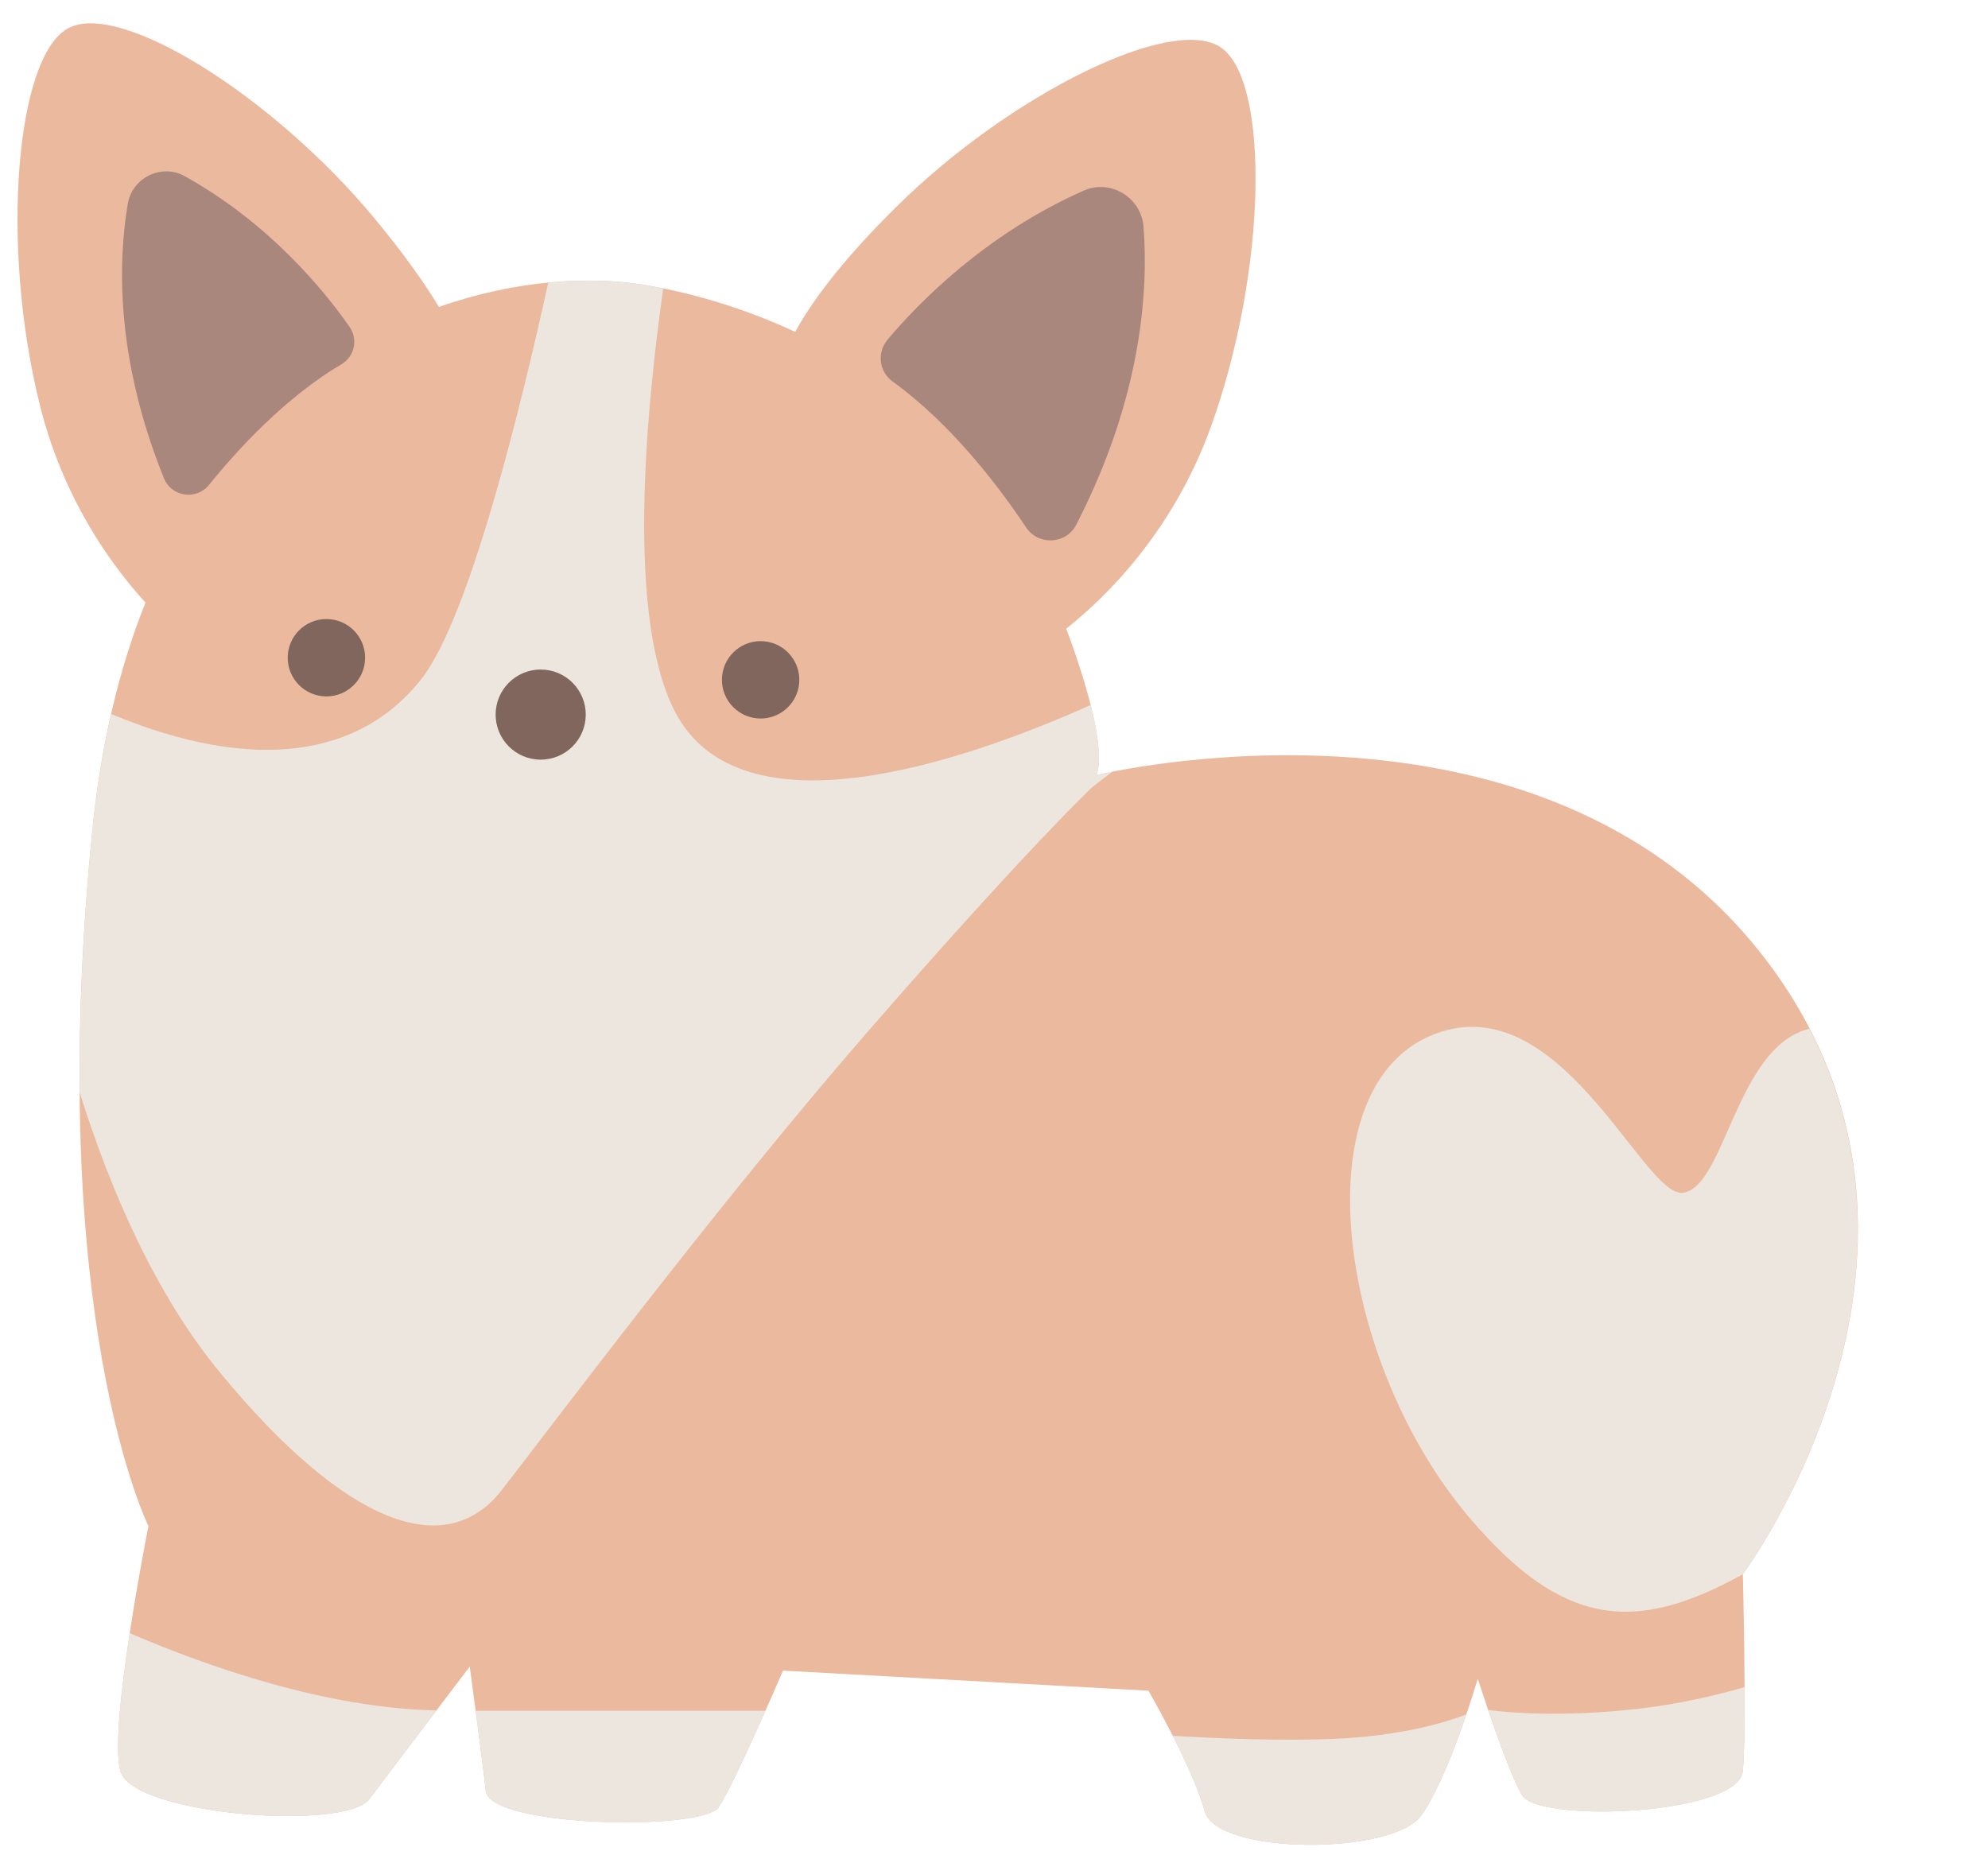 <?xml version="1.0" encoding="UTF-8"?><svg xmlns="http://www.w3.org/2000/svg" xmlns:xlink="http://www.w3.org/1999/xlink" height="508.7" preserveAspectRatio="xMidYMid meet" version="1.0" viewBox="-4.8 -6.4 545.1 508.7" width="545.1" zoomAndPan="magnify"><g id="change1_1"><path d="M473.075,425.3c0,0,1.101,41.845,0,53.957c-1.101,12.113-56.16,14.316-60.565,6.607 c-4.405-7.709-12.113-31.934-12.113-31.934s-7.708,26.428-15.416,37.44c-7.709,11.012-56.16,11.012-59.464-1.101 c-3.303-12.113-15.416-33.035-15.416-33.035l-100.207-5.506c0,0-13.214,30.832-17.619,37.44c-4.405,6.607-62.767,5.506-63.868-4.405 c-1.101-9.911-4.405-34.136-4.405-34.136s-20.922,27.529-27.529,36.339c-6.607,8.809-64.969,4.405-68.273-7.709 c-3.303-12.113,7.708-67.172,7.708-67.172S7.279,354.825,20.493,221.583c2.422-24.426,7.566-45.156,14.598-62.73 c-9.797-10.776-22.602-28.75-28.913-53.994C-4.834,60.812-0.429,9.056,13.886,1.348c14.316-7.708,56.16,18.72,83.69,51.755 c8.221,9.866,13.948,18.027,17.992,24.67c21.171-7.497,41.754-8.535,56.888-5.95c13.767,2.35,27.628,6.671,40.788,12.787 c3.948-7.285,11.944-18.78,28.271-34.823c30.672-30.14,74.933-52.284,88.413-43.193c13.48,9.091,12.725,61.027-2.604,103.764 c-10.435,29.092-28.978,47.094-39.767,55.638c12.604,33.874,8.23,40.17,8.23,40.17s121.129-29.732,182.795,49.553 C540.247,335.004,473.075,425.3,473.075,425.3z" fill="#ebb99d"/></g><g id="change2_1"><path d="M40.162,124.772c-13.565-33.526-12.491-60.29-9.909-75.339c1.225-7.142,9.256-11.054,15.589-7.533 C69.16,54.867,84.18,73.385,91.039,83.231c2.378,3.413,1.403,8.105-2.176,10.224c-15.545,9.207-28.671,23.594-36.34,33.105 C49.065,130.849,42.229,129.878,40.162,124.772z M290.3,137.493c18.265-35.479,19.767-64.995,18.438-81.789 c-0.631-7.97-9.062-13.074-16.374-9.839c-26.922,11.911-45.281,30.754-53.804,40.884c-2.954,3.512-2.354,8.765,1.366,11.453 c16.159,11.674,29.14,28.798,36.613,40.018C279.909,143.279,287.518,142.897,290.3,137.493z" fill="#aa877d"/></g><g id="change3_1"><path d="M125.628,462.74h79.449c-4.238,9.544-10.132,22.424-12.802,26.428c-4.405,6.607-62.767,5.506-63.868-4.405 C127.825,479.521,126.629,470.29,125.628,462.74z M28.201,479.257c3.303,12.113,61.665,16.518,68.272,7.708 c3.705-4.94,11.909-15.764,18.404-24.321c-30.235-0.609-62.606-11.944-84.11-21.184C28.45,456.651,26.561,473.245,28.201,479.257z M473.075,425.3c0,0,56.399-75.913,18.246-149.646c-0.947,0.339-1.868,0.567-2.83,0.987c-17.619,7.709-20.922,42.946-31.934,44.047 c-11.012,1.101-34.136-58.362-69.374-42.946c-35.238,15.416-25.012,89.852,11.012,132.141 C423.523,439.615,443.344,441.818,473.075,425.3z M294.261,186.924c-34.36,15.391-96.123,36.792-114.098,1.623 c-13.036-25.505-8.104-80.628-3.114-115.808c-1.532-0.309-3.064-0.655-4.595-0.916c-7.758-1.324-16.965-1.673-26.93-0.721 c-7.283,33.218-21.525,91.755-34.736,108.636c-16.617,21.233-45.66,26.126-85.098,9.662c-2.269,9.959-4.054,20.635-5.199,32.182 c-2.671,26.931-3.612,50.704-3.446,71.582c8.488,27.075,20.851,55.511,38.683,77.077c34.271,41.443,61.666,51.755,77.082,31.934 c13.317-17.122,59.281-78.469,100.207-125.534c44.047-50.654,61.666-67.171,61.666-67.171l5.494-4.241 c-2.796,0.553-4.393,0.937-4.393,0.937S298.207,202.659,294.261,186.924z M444.445,462.189c-21.218,2.402-35.901,1.021-41.198,0.33 c2.646,7.75,6.57,18.63,9.264,23.345c4.405,7.709,59.464,5.506,60.565-6.607c0.422-4.643,0.519-13.655,0.48-23.004 C465.084,458.688,455.066,460.987,444.445,462.189z M316.769,469.602c3.391,6.672,7.129,14.725,8.749,20.667 c3.303,12.113,51.755,12.113,59.463,1.101c4.664-6.662,9.315-18.942,12.272-27.624c-5.651,2.166-17.85,5.925-36.497,6.702 C346.549,471.04,329.519,470.359,316.769,469.602z" fill="#ece6df"/></g><g id="change4_1"><path d="M95.309,173.976c-0.006,5.859-4.761,10.603-10.62,10.597c-5.859-0.006-10.603-4.761-10.597-10.62 c0.006-5.859,4.761-10.603,10.62-10.597C90.571,163.362,95.315,168.117,95.309,173.976z M143.467,177.204 c-6.824-0.007-12.361,5.518-12.368,12.342c-0.007,6.824,5.518,12.361,12.342,12.368c6.824,0.007,12.361-5.518,12.368-12.342 C155.816,182.748,150.29,177.211,143.467,177.204z M193.204,178.959c-0.589,5.829,3.659,11.032,9.489,11.621 c5.829,0.589,11.032-3.659,11.621-9.489c0.589-5.829-3.659-11.032-9.489-11.621C198.995,168.882,193.793,173.13,193.204,178.959z" fill="#80665c"/></g></svg>
